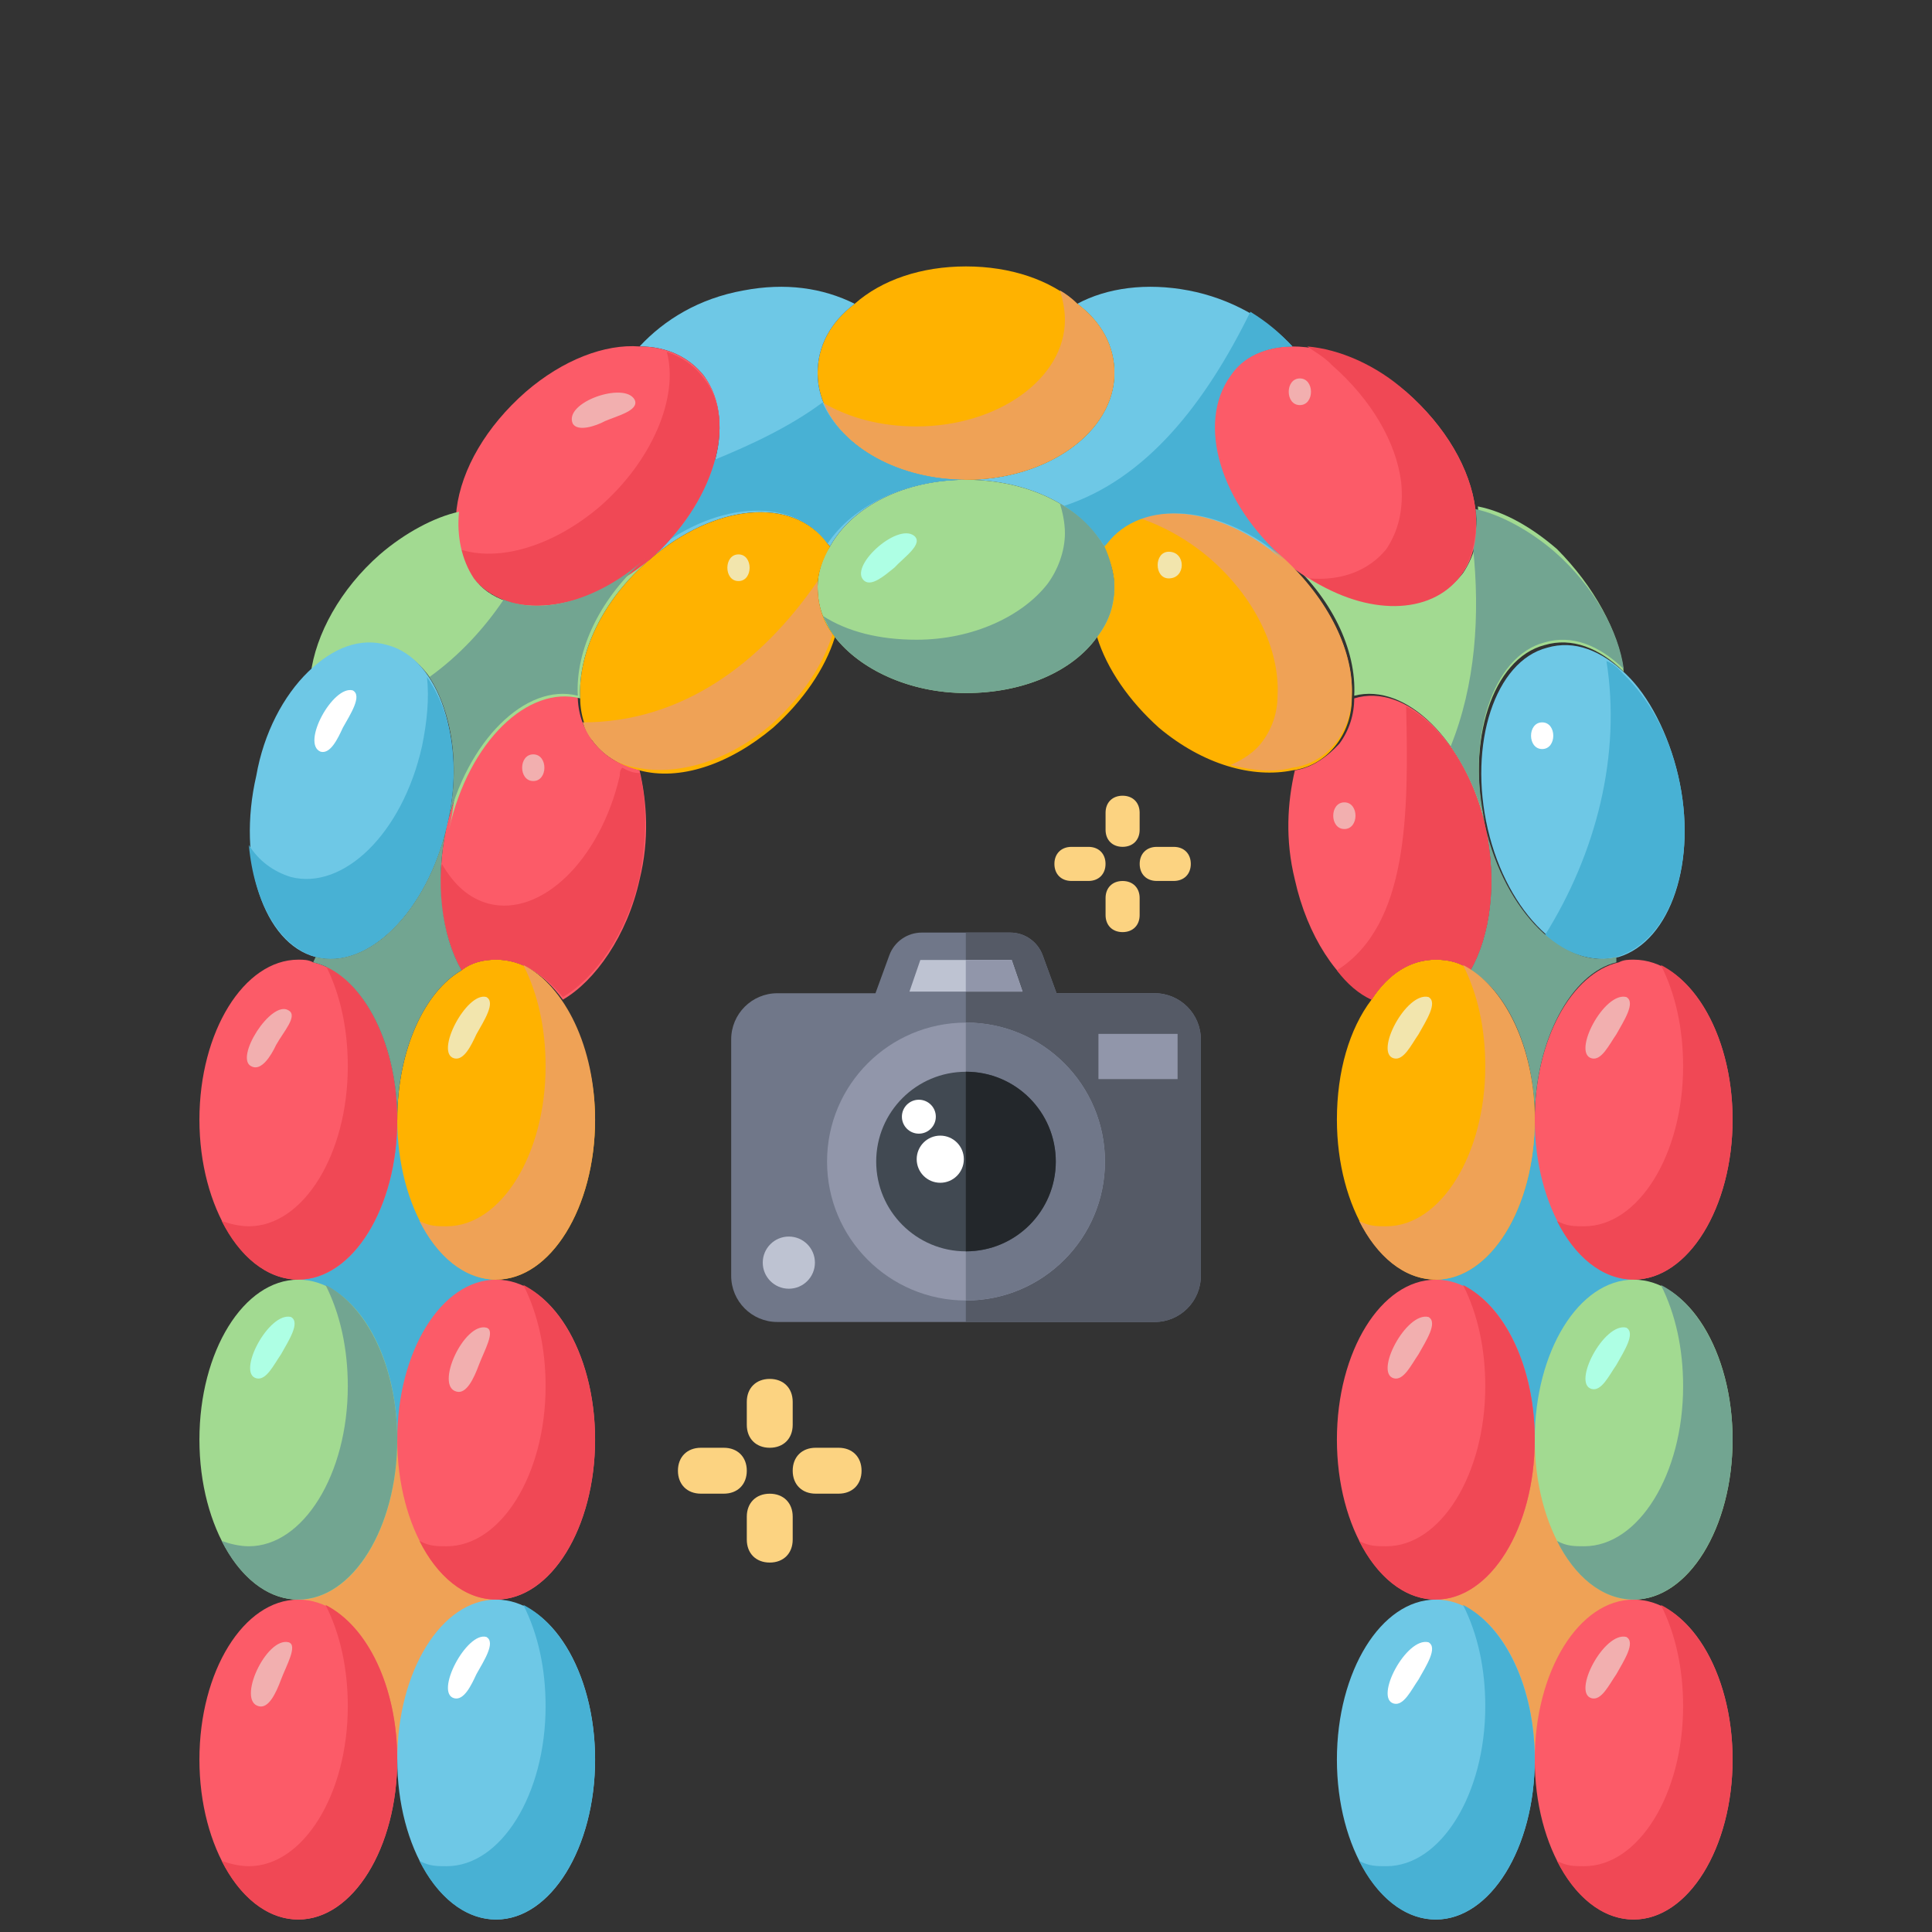 <?xml version="1.0" encoding="UTF-8"?> <svg xmlns="http://www.w3.org/2000/svg" viewBox="0 0 500 500"><rect x="0" y="0" width="500" height="500" fill="#333333" stroke="none"/><defs><style>.c{fill:#fff;}.d{fill:#fcd381;}.e{fill:#ffb200;}.f{fill:#6ec8e6;}.g{fill:#23272b;}.h{fill:#a2da91;}.i{fill:#bec3d2;}.j{fill:#9196aa;}.k{fill:#72a591;}.l{fill:#fc5b68;}.m{fill:#f04855;}.n{fill:#48b1d4;}.o{fill:#f2e5ad;}.p{fill:#707789;}.q{fill:#555a66;}.r{fill:#414952;}.s{fill:#f2afaf;}.t{fill:#efa256;}.u{fill:#aeffe4;}</style></defs><g id="a"></g><g id="b"><g><path class="p" d="M298.83,257.05h-25.4l-3.58-9.81c-1.29-3.54-4.65-5.89-8.41-5.89h-22.88c-3.76,0-7.13,2.35-8.41,5.89l-3.58,9.81h-25.4c-6.59,0-11.94,5.35-11.94,11.94v61.2c0,6.59,5.35,11.94,11.94,11.94h97.66c6.59,0,11.94-5.35,11.94-11.94v-61.2c0-6.59-5.35-11.94-11.94-11.94h0Z"></path><path class="q" d="M298.83,257.05h-25.4l-3.58-9.81c-1.29-3.54-4.65-5.89-8.41-5.89h-11.49v100.78h48.89c6.59,0,11.94-5.35,11.94-11.94v-61.2c0-6.59-5.35-11.94-11.94-11.94h0Z"></path><circle class="j" cx="250" cy="300.61" r="35.96"></circle><path class="p" d="M250,264.65h-.05v71.91h.05c19.86,0,35.96-16.1,35.96-35.96s-16.1-35.96-35.96-35.96Z"></path><circle class="r" cx="250" cy="300.61" r="23.24"></circle><path class="g" d="M250,277.36s-.04,0-.05,0v46.48s.04,0,.05,0c12.84,0,23.24-10.41,23.24-23.24s-10.41-23.24-23.24-23.24Z"></path><path class="i" d="M264.63,256.62h-29.26l2.81-8.18h23.64l2.81,8.18Z"></path><path class="j" d="M261.82,248.44h-11.87v8.18h14.68l-2.81-8.18Z"></path><path class="j" d="M284.28,267.57h20.48v11.7h-20.48v-11.7Z"></path><circle class="i" cx="204.15" cy="326.77" r="6.75"></circle><circle class="c" cx="237.8" cy="289" r="4.39"></circle><circle class="c" cx="243.34" cy="300" r="6.1"></circle></g><path class="d" d="M281.7,227.99h-4.41c-2.65,0-4.41-1.77-4.41-4.41s1.77-4.41,4.41-4.41h4.41c2.65,0,4.41,1.77,4.41,4.41s-1.77,4.41-4.41,4.41Z"></path><path class="d" d="M290.53,219.16c-2.65,0-4.41-1.77-4.41-4.41v-4.41c0-2.65,1.77-4.41,4.41-4.41s4.41,1.77,4.41,4.41v4.41c0,2.65-1.77,4.41-4.41,4.41Z"></path><path class="d" d="M290.53,241.23c-2.65,0-4.41-1.77-4.41-4.41v-4.41c0-2.65,1.77-4.41,4.41-4.41s4.41,1.77,4.41,4.41v4.41c0,2.65-1.77,4.41-4.41,4.41Z"></path><path class="d" d="M303.77,227.99h-4.41c-2.65,0-4.41-1.77-4.41-4.41s1.77-4.41,4.41-4.41h4.41c2.65,0,4.41,1.77,4.41,4.41s-1.77,4.41-4.41,4.41Z"></path><path class="o" d="M259.02,101.17c1.92,1.28,5.12-1.92,7.04-4.48,2.56-2.56,6.4-6.4,3.84-8.32-3.84-2.56-15.36,10.24-10.88,12.8Z"></path><g><ellipse class="n" cx="397.19" cy="331.17" rx="25.6" ry="41.4"></ellipse><ellipse class="t" cx="397.19" cy="413.97" rx="25.6" ry="41.4"></ellipse><ellipse class="n" cx="102.81" cy="331.17" rx="25.6" ry="41.4"></ellipse><ellipse class="t" cx="102.81" cy="413.97" rx="25.6" ry="41.4"></ellipse><path class="e" d="M145.05,258.71c5.12,7.59,8.96,18.63,8.96,31.05,0,22.77-11.52,41.4-25.6,41.4s-25.6-18.63-25.6-41.4c0-17.94,7.04-33.12,16.64-38.64,2.56-2.07,5.76-2.76,8.96-2.76,6.4,0,12.16,3.45,16.64,10.35Z"></path><ellipse class="l" cx="128.41" cy="372.57" rx="25.6" ry="41.4"></ellipse><path class="l" d="M81.05,249.05c12.16,2.76,21.76,20.01,21.76,40.71,0,22.77-11.52,41.4-25.6,41.4s-25.6-18.63-25.6-41.4,11.52-41.4,25.6-41.4c1.28,0,2.56,0,3.84,.69Z"></path><ellipse class="h" cx="77.21" cy="372.57" rx="25.6" ry="41.4"></ellipse><ellipse class="l" cx="77.21" cy="455.37" rx="25.6" ry="41.4"></ellipse><path class="l" d="M422.79,248.36c14.08,0,25.6,18.63,25.6,41.4s-11.52,41.4-25.6,41.4-25.6-18.63-25.6-41.4c0-20.7,9.6-37.95,21.76-40.71,1.28-.69,2.56-.69,3.84-.69Z"></path><ellipse class="h" cx="422.79" cy="372.57" rx="25.6" ry="41.4"></ellipse><ellipse class="l" cx="422.79" cy="455.37" rx="25.6" ry="41.4"></ellipse><path class="f" d="M434.31,200.75c5.12,22.08-1.92,42.78-15.36,46.92-13.44,3.45-28.8-11.04-33.92-33.12-5.12-22.08,1.92-43.47,15.36-46.92,7.04-2.07,14.08,.69,20.48,6.9,5.76,5.52,10.88,15.18,13.44,26.22h0Z"></path><path class="n" d="M434.31,200.75c-2.56-11.04-7.68-20.01-14.08-26.22-1.28-1.38-2.56-2.76-4.48-3.45,3.84,24.15-2.56,49.68-16,71.07,5.76,4.83,12.16,6.9,18.56,5.52,14.08-4.14,21.12-24.84,16-46.92h0Z"></path><path class="k" d="M418.31,247.67v1.38c-11.52,2.76-21.12,20.01-21.12,40.71,0-17.94-7.04-33.12-16.64-38.64,5.12-8.97,7.04-22.77,3.84-37.26,5.12,22.08,20.48,37.26,33.92,33.81Z"></path><path class="h" d="M420.23,173.84c-6.4-6.21-13.44-8.97-20.48-6.9-13.44,3.45-20.48,24.84-15.36,46.92-5.12-22.08-20.48-37.26-33.92-33.81,.64-11.73-5.76-25.53-17.92-35.88,16.64,14.49,37.12,15.87,46.08,4.14,3.2-4.83,4.48-10.35,3.84-17.25,7.04,1.38,14.08,5.52,20.48,11.04,9.6,9.66,16,21.39,17.28,31.74Z"></path><path class="k" d="M402.31,142.79c-6.4-5.52-14.08-9.66-20.48-11.04,.64,3.45,0,6.9-.64,9.66,1.92,17.94,.64,35.88-5.76,51.75,3.84,5.52,7.04,12.42,8.96,20.01-5.12-22.08,1.92-43.47,15.36-46.92,7.04-2.07,14.08,.69,20.48,6.9-1.28-9.66-7.68-21.39-17.92-30.36h0Z"></path><path class="e" d="M380.55,251.12c9.6,6.21,16.64,21.39,16.64,38.64,0,22.77-11.52,41.4-25.6,41.4s-25.6-18.63-25.6-41.4c0-12.42,3.2-23.46,8.96-31.05,4.48-6.9,10.24-10.35,16.64-10.35,3.2,0,6.4,.69,8.96,2.76Z"></path><ellipse class="l" cx="371.59" cy="372.57" rx="25.6" ry="41.4"></ellipse><ellipse class="f" cx="371.59" cy="455.37" rx="25.6" ry="41.4"></ellipse><path class="l" d="M384.39,213.86c3.2,14.49,1.28,28.29-3.84,37.26-2.56-2.07-5.76-2.76-8.96-2.76-6.4,0-12.16,3.45-16.64,10.35-8.96-4.83-16.64-16.56-19.84-31.05-2.56-10.35-1.92-20.01,0-28.29,4.48-.69,8.32-3.45,11.52-6.9,2.56-3.45,3.84-7.59,3.84-11.73,13.44-4.14,28.8,11.04,33.92,33.12Z"></path><path class="m" d="M384.39,213.86c-3.2-14.49-11.52-26.22-20.48-31.05,.64,27.6,.64,56.58-17.92,68.31,2.56,3.45,5.76,6.21,8.96,7.59,4.48-6.9,10.24-10.35,16.64-10.35,3.2,0,6.4,.69,8.96,2.76,5.12-8.97,7.04-22.77,3.84-37.26Z"></path><path class="l" d="M381.83,131.75c.64,6.21,0,12.42-3.84,17.25-8.96,11.73-29.44,9.66-46.08-4.14-16.64-14.49-23.04-35.19-14.08-47.61,3.84-4.83,9.6-7.59,16.64-7.59,8.96,0,19.84,4.14,29.44,11.73,10.24,8.97,16.64,20.01,17.92,30.36h0Z"></path><path class="m" d="M377.99,149c-7.68,10.35-24.32,10.35-39.04,.69,8.32,.69,15.36-2.07,19.84-7.59,3.2-4.83,4.48-10.35,3.84-17.25-1.28-10.35-7.68-21.39-17.92-30.36-1.92-2.07-4.48-3.45-6.4-4.83,8.32,.69,17.92,4.83,25.6,11.73,10.24,8.97,16.64,20.01,17.92,30.36,.64,6.9-.64,12.42-3.84,17.25Z"></path><path class="e" d="M331.92,144.86c12.16,10.35,18.56,24.15,17.92,35.88,0,4.14-1.28,8.28-3.84,11.73-2.56,3.45-6.4,6.21-11.52,6.9-10.24,2.07-23.04-1.38-34.56-11.04-7.68-6.9-13.44-15.18-16-23.46,2.56-4.14,4.48-8.28,4.48-13.11,0-3.45-1.28-7.59-3.2-10.35l.64-.69c8.96-12.42,29.44-10.35,46.08,4.14h0Z"></path><path class="t" d="M349.83,180.05c0,4.14-1.28,8.28-3.84,11.73-2.56,3.45-6.4,6.21-11.52,6.9-5.12,1.38-10.24,.69-16-.69,3.2-1.38,6.4-3.45,8.32-6.21,2.56-3.45,3.84-7.59,3.84-11.73,.64-11.73-5.76-25.53-17.92-35.88-5.76-4.83-12.16-8.28-18.56-10.35,10.24-4.14,24.96-.69,37.76,10.35,12.16,11.04,18.56,24.84,17.92,35.88Z"></path><path class="f" d="M334.48,89.66c-7.04,0-12.8,2.76-16.64,7.59-8.96,11.73-2.56,33.12,14.08,47.61-16.64-14.49-37.12-15.87-46.08-4.14l-.64,.69c-5.12-10.35-19.2-17.25-35.2-17.25,21.12,0,38.4-12.42,38.4-27.6,0-6.9-3.2-13.11-9.6-17.94,7.68-4.14,17.92-5.52,28.8-3.45s20.48,7.59,26.88,14.49h0Z"></path><path class="n" d="M334.48,89.66c-3.2-3.45-6.4-6.21-10.88-8.97-11.52,23.46-26.88,43.47-48.64,50.37,4.48,2.76,8.32,6.21,10.88,10.35l.64-.69c8.96-11.73,29.44-10.35,46.08,4.14-16.64-14.49-23.04-35.19-14.08-47.61,3.2-4.83,8.96-7.59,16-7.59Z"></path><path class="h" d="M285.2,141.41c1.92,3.45,3.2,6.9,3.2,10.35,0,4.83-1.28,8.97-4.48,13.11-6.4,8.97-19.2,14.49-33.92,14.49s-27.52-6.21-33.92-14.49c-3.2-4.14-4.48-8.28-4.48-13.11,0-3.45,1.28-7.59,3.2-10.35,5.76-10.35,19.2-17.25,35.2-17.25s30.08,6.9,35.2,17.25Z"></path><path class="k" d="M288.4,151.76c0,4.83-1.28,8.97-4.48,13.11-6.4,8.97-19.2,14.49-33.92,14.49s-27.52-6.21-33.92-14.49c-1.28-1.38-1.92-3.45-3.2-5.52,6.4,4.14,14.72,6.21,24.32,6.21,14.72,0,27.52-6.21,33.92-14.49,2.56-3.45,4.48-8.28,4.48-13.11,0-2.76-.64-5.52-1.28-7.59,5.12,2.76,8.96,6.9,11.52,11.04,1.28,2.76,2.56,6.9,2.56,10.35Z"></path><path class="e" d="M278.8,78.61c6.4,4.83,9.6,11.04,9.6,17.94,0,15.18-17.28,27.6-38.4,27.6s-38.4-12.42-38.4-27.6c0-6.9,3.2-13.11,9.6-17.94,7.04-6.21,17.28-9.66,28.8-9.66s21.76,3.45,28.8,9.66Z"></path><path class="t" d="M288.4,96.56c0,15.18-17.28,27.6-38.4,27.6-17.28,0-32-8.28-37.12-20.01,7.04,4.14,15.36,6.21,24.32,6.21,21.12,0,38.4-12.42,38.4-27.6,0-2.76-.64-5.52-1.28-7.59,1.28,.69,3.2,2.07,4.48,3.45,6.4,4.83,9.6,11.04,9.6,17.94Z"></path><path class="f" d="M211.6,96.56c0,15.18,17.28,27.6,38.4,27.6-16,0-29.44,6.9-35.2,17.25l-.64-.69c-8.96-12.42-29.44-10.35-46.08,4.14,16.64-14.49,23.04-35.19,14.08-47.61-3.84-4.83-9.6-7.59-16.64-7.59,6.4-6.9,15.36-12.42,26.88-14.49,10.88-2.07,20.48-.69,28.8,3.45-6.4,4.83-9.6,11.04-9.6,17.94Z"></path><path class="n" d="M212.88,104.15c-8.32,6.21-18.56,11.04-28.8,15.18-2.56,8.97-8.32,17.94-16.64,24.84,16.64-14.49,37.12-15.87,46.08-4.14l.64,.69c6.4-9.66,19.84-16.56,35.84-16.56-17.28,0-32-8.28-37.12-20.01Z"></path><path class="e" d="M214.16,140.72l.64,.69c-1.92,3.45-3.2,6.9-3.2,10.35,0,4.83,1.28,8.97,4.48,13.11-2.56,8.28-8.32,16.56-16,23.46-11.52,9.66-24.32,13.8-34.56,11.04-4.48-.69-8.32-3.45-11.52-6.9-2.56-3.45-3.84-7.59-3.84-11.73-.64-11.73,5.76-25.53,17.92-35.88,16.64-14.49,37.12-16.56,46.08-4.14h0Z"></path><path class="t" d="M211.6,150.38c-14.72,21.39-35.2,36.57-60.8,36.57,.64,2.07,1.28,3.45,2.56,4.83,2.56,3.45,6.4,6.21,11.52,6.9,10.24,2.07,23.04-1.38,34.56-11.04,7.68-6.9,13.44-15.18,16-23.46-2.56-3.45-3.84-7.59-3.84-12.42v-1.38h0Z"></path><path class="l" d="M182.16,97.25c8.96,11.73,2.56,33.12-14.08,47.61-16.64,14.49-37.12,15.87-46.08,4.14-3.2-4.83-4.48-10.35-3.84-17.25,1.28-10.35,7.68-21.39,17.92-30.36,9.6-8.28,20.48-12.42,29.44-11.73,7.04,0,12.8,2.76,16.64,7.59Z"></path><path class="m" d="M168.08,144.86c-16.64,14.49-37.12,15.87-46.08,4.14-1.28-2.07-2.56-4.14-3.2-6.9,10.24,3.45,24.32-.69,36.48-11.04,13.44-11.73,20.48-28.29,17.28-40.02,3.84,1.38,7.04,3.45,9.6,6.9,8.96,11.04,2.56,32.43-14.08,46.92Z"></path><path class="l" d="M165.52,199.37c1.92,8.28,2.56,17.94,0,28.29-3.2,14.49-11.52,26.22-19.84,31.05-5.12-6.9-10.88-10.35-17.28-10.35-3.2,0-6.4,.69-8.96,2.76-5.12-8.97-7.04-22.77-3.84-37.26,5.12-22.08,20.48-37.26,33.92-33.81,0,4.14,1.28,8.28,3.84,11.73,3.2,4.14,7.04,6.21,12.16,7.59h0Z"></path><path class="m" d="M165.52,226.97c-3.2,14.49-11.52,26.22-19.84,31.05-5.12-6.21-10.88-9.66-17.28-9.66-3.2,0-6.4,.69-8.96,2.76-3.84-6.9-6.4-17.25-5.12-27.6,3.2,5.52,7.04,8.97,12.16,10.35,13.44,3.45,28.8-11.04,33.92-33.12,0-.69,0-1.38,.64-2.07,1.28,.69,2.56,1.38,4.48,1.38,1.92,6.9,1.92,17.25,0,26.91h0Z"></path><path class="h" d="M168.08,144.86c-12.16,10.35-18.56,24.15-17.92,35.88-13.44-3.45-28.8,11.04-33.92,33.81,5.12-22.08-1.92-43.47-15.36-46.92-7.04-2.07-14.08,.69-20.48,6.9,1.28-10.35,7.68-22.08,17.92-31.05,6.4-5.52,14.08-9.66,20.48-11.04-.64,6.21,.64,12.42,3.84,17.25,8.32,11.04,28.8,8.97,45.44-4.83Z"></path><path class="k" d="M130.33,155.21c-5.12,7.59-11.52,14.49-19.2,20.01,5.76,8.97,8.32,23.46,4.48,38.64,5.12-22.08,20.48-37.26,33.92-33.81-.64-11.73,5.76-25.53,17.92-35.88-12.16,11.04-26.88,15.18-37.12,11.04h0Z"></path><ellipse class="f" cx="128.41" cy="455.37" rx="25.6" ry="41.4"></ellipse><path class="n" d="M154,455.37c0,22.77-11.52,41.4-25.6,41.4-8.32,0-15.36-6.21-19.84-15.18,2.56,1.38,4.48,1.38,7.04,1.38,14.08,0,25.6-18.63,25.6-41.4,0-9.66-1.92-18.63-5.76-26.22,10.88,5.52,18.56,21.39,18.56,40.02Z"></path><path class="m" d="M102.81,455.37c0,22.77-11.52,41.4-25.6,41.4-8.32,0-15.36-6.21-19.84-15.18,1.92,.69,4.48,1.38,7.04,1.38,14.08,0,25.6-18.63,25.6-41.4,0-9.66-1.92-18.63-5.76-26.22,10.88,5.52,18.56,21.39,18.56,40.02Z"></path><path class="m" d="M154,372.57c0,22.77-11.52,41.4-25.6,41.4-8.32,0-15.36-6.21-19.84-15.18,2.56,1.38,4.48,1.38,7.04,1.38,14.08,0,25.6-18.63,25.6-41.4,0-9.66-1.92-18.63-5.76-26.22,10.88,5.52,18.56,21.39,18.56,40.02Z"></path><path class="k" d="M102.81,372.57c0,22.77-11.52,41.4-25.6,41.4-8.32,0-15.36-6.21-19.84-15.18,1.92,.69,4.48,1.38,7.04,1.38,14.08,0,25.6-18.63,25.6-41.4,0-9.66-1.92-18.63-5.76-26.22,10.88,5.52,18.56,21.39,18.56,40.02Z"></path><path class="t" d="M154,289.76c0,22.77-11.52,41.4-25.6,41.4-8.32,0-15.36-6.21-19.84-15.18,2.56,1.38,4.48,1.38,7.04,1.38,14.08,0,25.6-18.63,25.6-41.4,0-9.66-1.92-18.63-5.76-26.22,10.88,5.52,18.56,21.39,18.56,40.02Z"></path><path class="m" d="M102.81,289.76c0,22.77-11.52,41.4-25.6,41.4-8.32,0-15.36-6.21-19.84-15.18,1.92,.69,4.48,1.38,7.04,1.38,14.08,0,25.6-18.63,25.6-41.4,0-9.66-1.92-18.63-5.76-26.22,10.88,5.52,18.56,21.39,18.56,40.02Z"></path><path class="m" d="M448.39,455.37c0,22.77-11.52,41.4-25.6,41.4-8.32,0-15.36-6.21-19.84-15.18,2.56,1.38,4.48,1.38,7.04,1.38,14.08,0,25.6-18.63,25.6-41.4,0-9.66-1.92-18.63-5.76-26.22,10.88,5.52,18.56,21.39,18.56,40.02Z"></path><path class="n" d="M397.19,455.37c0,22.77-11.52,41.4-25.6,41.4-8.32,0-15.36-6.21-19.84-15.18,2.56,1.38,4.48,1.38,7.04,1.38,14.08,0,25.6-18.63,25.6-41.4,0-9.66-1.92-18.63-5.76-26.22,10.88,5.52,18.56,21.39,18.56,40.02Z"></path><path class="k" d="M448.39,372.57c0,22.77-11.52,41.4-25.6,41.4-8.32,0-15.36-6.21-19.84-15.18,2.56,1.38,4.48,1.38,7.04,1.38,14.08,0,25.6-18.63,25.6-41.4,0-9.66-1.92-18.63-5.76-26.22,10.88,5.52,18.56,21.39,18.56,40.02Z"></path><path class="m" d="M397.19,372.57c0,22.77-11.52,41.4-25.6,41.4-8.32,0-15.36-6.21-19.84-15.18,2.56,1.38,4.48,1.38,7.04,1.38,14.08,0,25.6-18.63,25.6-41.4,0-9.66-1.92-18.63-5.76-26.22,10.88,5.52,18.56,21.39,18.56,40.02Z"></path><path class="m" d="M448.39,289.76c0,22.77-11.52,41.4-25.6,41.4-8.32,0-15.36-6.21-19.84-15.18,2.56,1.38,4.48,1.38,7.04,1.38,14.08,0,25.6-18.63,25.6-41.4,0-9.66-1.92-18.63-5.76-26.22,10.88,5.52,18.56,21.39,18.56,40.02Z"></path><path class="t" d="M397.19,289.76c0,22.77-11.52,41.4-25.6,41.4-8.32,0-15.36-6.21-19.84-15.18,2.56,1.38,4.48,1.38,7.04,1.38,14.08,0,25.6-18.63,25.6-41.4,0-9.66-1.92-18.63-5.76-26.22,10.88,5.52,18.56,21.39,18.56,40.02Z"></path><path class="f" d="M79.77,173.84c6.4-6.21,13.44-8.97,20.48-6.9,13.44,3.45,20.48,24.84,15.36,46.92-5.12,22.08-20.48,37.26-33.92,33.81-13.44-3.45-20.48-24.84-15.36-46.92,1.92-11.04,7.04-20.7,13.44-26.91h0Z"></path><path class="n" d="M115.61,213.86c-5.12,22.08-20.48,37.26-33.92,33.81-9.6-2.76-16-14.49-17.28-28.98,2.56,4.14,6.4,6.9,10.88,8.28,13.44,3.45,28.8-11.04,33.92-33.81,1.28-6.21,1.92-12.42,1.28-17.94,6.4,8.97,8.96,23.46,5.12,38.64h0Z"></path><path class="k" d="M115.61,213.86c-3.2,14.49-1.28,28.29,3.84,37.26-9.6,5.52-16.64,20.7-16.64,38.64,0-20.7-9.6-37.95-21.76-40.71l.64-1.38c13.44,3.45,28.8-11.73,33.92-33.81Z"></path><path class="o" d="M117.53,273.89c2.56,.69,4.48-3.45,5.76-6.21,1.92-3.45,5.12-8.28,2.56-9.66-5.12-1.38-13.44,14.49-8.32,15.87Z"></path><path class="c" d="M82.97,194.54c2.56,.69,4.48-3.45,5.76-6.21,1.92-3.45,5.12-8.28,2.56-9.66-5.12-1.38-13.44,13.8-8.32,15.87Z"></path><path class="o" d="M360.71,273.89c2.56,.69,4.48-3.45,6.4-6.21,1.92-3.45,5.12-8.28,2.56-9.66-5.76-1.38-14.08,14.49-8.96,15.87Z"></path><path class="u" d="M223.76,150.38c1.92,1.38,5.12-1.38,7.68-3.45,2.56-2.76,7.68-6.21,5.12-8.28-4.48-3.45-17.28,8.28-12.8,11.73Z"></path><path class="s" d="M65.05,275.96c2.56,1.38,5.12-2.76,6.4-5.52,1.92-3.45,5.76-7.59,3.2-8.97-4.48-2.76-14.08,12.42-9.6,14.49h0Z"></path><path class="s" d="M118.17,360.15c2.56,.69,4.48-3.45,5.76-6.9,1.28-3.45,4.48-8.97,1.92-9.66-5.76-1.38-13.44,15.18-7.68,16.56Z"></path><path class="s" d="M66.97,441.57c2.56,.69,4.48-3.45,5.76-6.9s4.48-8.97,1.92-9.66c-5.76-1.38-13.44,15.18-7.68,16.56Z"></path><path class="c" d="M117.53,439.5c2.56,.69,4.48-3.45,5.76-6.21,1.92-3.45,5.12-8.28,2.56-9.66-5.12-1.38-13.44,14.49-8.32,15.87h0Z"></path><path class="c" d="M360.71,440.88c2.56,.69,4.48-3.45,6.4-6.21,1.92-3.45,5.12-8.28,2.56-9.66-5.76-1.38-14.08,14.49-8.96,15.87h0Z"></path><path class="u" d="M66.33,356.7c2.56,.69,4.48-3.45,6.4-6.21,1.92-3.45,5.12-8.28,2.56-9.66-5.76-1.38-14.08,14.49-8.96,15.87h0Z"></path><path class="u" d="M411.91,359.46c2.56,.69,4.48-3.45,6.4-6.21,1.92-3.45,5.12-8.28,2.56-9.66-5.76-1.38-14.08,14.49-8.96,15.87h0Z"></path><g><path class="s" d="M411.91,273.89c2.56,.69,4.48-3.45,6.4-6.21,1.92-3.45,5.12-8.28,2.56-9.66-5.76-1.38-14.08,14.49-8.96,15.87Z"></path><path class="s" d="M148.25,109.67c1.28,2.07,5.76,.69,8.32-.69,3.2-1.38,8.96-2.76,7.68-5.52-2.56-4.83-18.56,.69-16,6.21Z"></path><path class="s" d="M411.91,439.5c2.56,.69,4.48-3.45,6.4-6.21,1.92-3.45,5.12-8.28,2.56-9.66-5.76-1.38-14.08,14.49-8.96,15.87h0Z"></path><path class="s" d="M360.71,356.7c2.56,.69,4.48-3.45,6.4-6.21,1.92-3.45,5.12-8.28,2.56-9.66-5.76-1.38-14.08,14.49-8.96,15.87h0Z"></path><path class="s" d="M138.01,195.23c-3.84,0-3.84,6.9,0,6.9s3.84-6.9,0-6.9Z"></path><path class="s" d="M347.92,207.65c-3.84,0-3.84,6.9,0,6.9s3.84-6.9,0-6.9Z"></path></g><path class="c" d="M399.11,186.95c-3.84,0-3.84,6.9,0,6.9s3.84-6.9,0-6.9Z"></path><path class="s" d="M336.4,97.94c-3.84,0-3.84,6.9,0,6.9s3.84-6.9,0-6.9Z"></path><path class="o" d="M191.12,143.48c-3.84,0-3.84,6.9,0,6.9s3.84-6.9,0-6.9Z"></path><path class="o" d="M302.48,142.79c-3.84,0-3.84,6.9,0,6.9,4.48,0,4.48-6.9,0-6.9Z"></path></g><path class="d" d="M187.33,386.56h-5.94c-3.56,0-5.94-2.38-5.94-5.94s2.38-5.94,5.94-5.94h5.94c3.56,0,5.94,2.38,5.94,5.94s-2.38,5.94-5.94,5.94Z"></path><path class="d" d="M199.21,374.68c-3.56,0-5.94-2.38-5.94-5.94v-5.94c0-3.56,2.38-5.94,5.94-5.94s5.94,2.38,5.94,5.94v5.94c0,3.56-2.38,5.94-5.94,5.94Z"></path><path class="d" d="M199.21,404.39c-3.56,0-5.94-2.38-5.94-5.94v-5.94c0-3.56,2.38-5.94,5.94-5.94s5.94,2.38,5.94,5.94v5.94c0,3.56-2.38,5.94-5.94,5.94Z"></path><path class="d" d="M217.03,386.56h-5.94c-3.56,0-5.94-2.38-5.94-5.94s2.38-5.94,5.94-5.94h5.94c3.56,0,5.94,2.38,5.94,5.94s-2.38,5.94-5.94,5.94Z"></path></g></svg> 